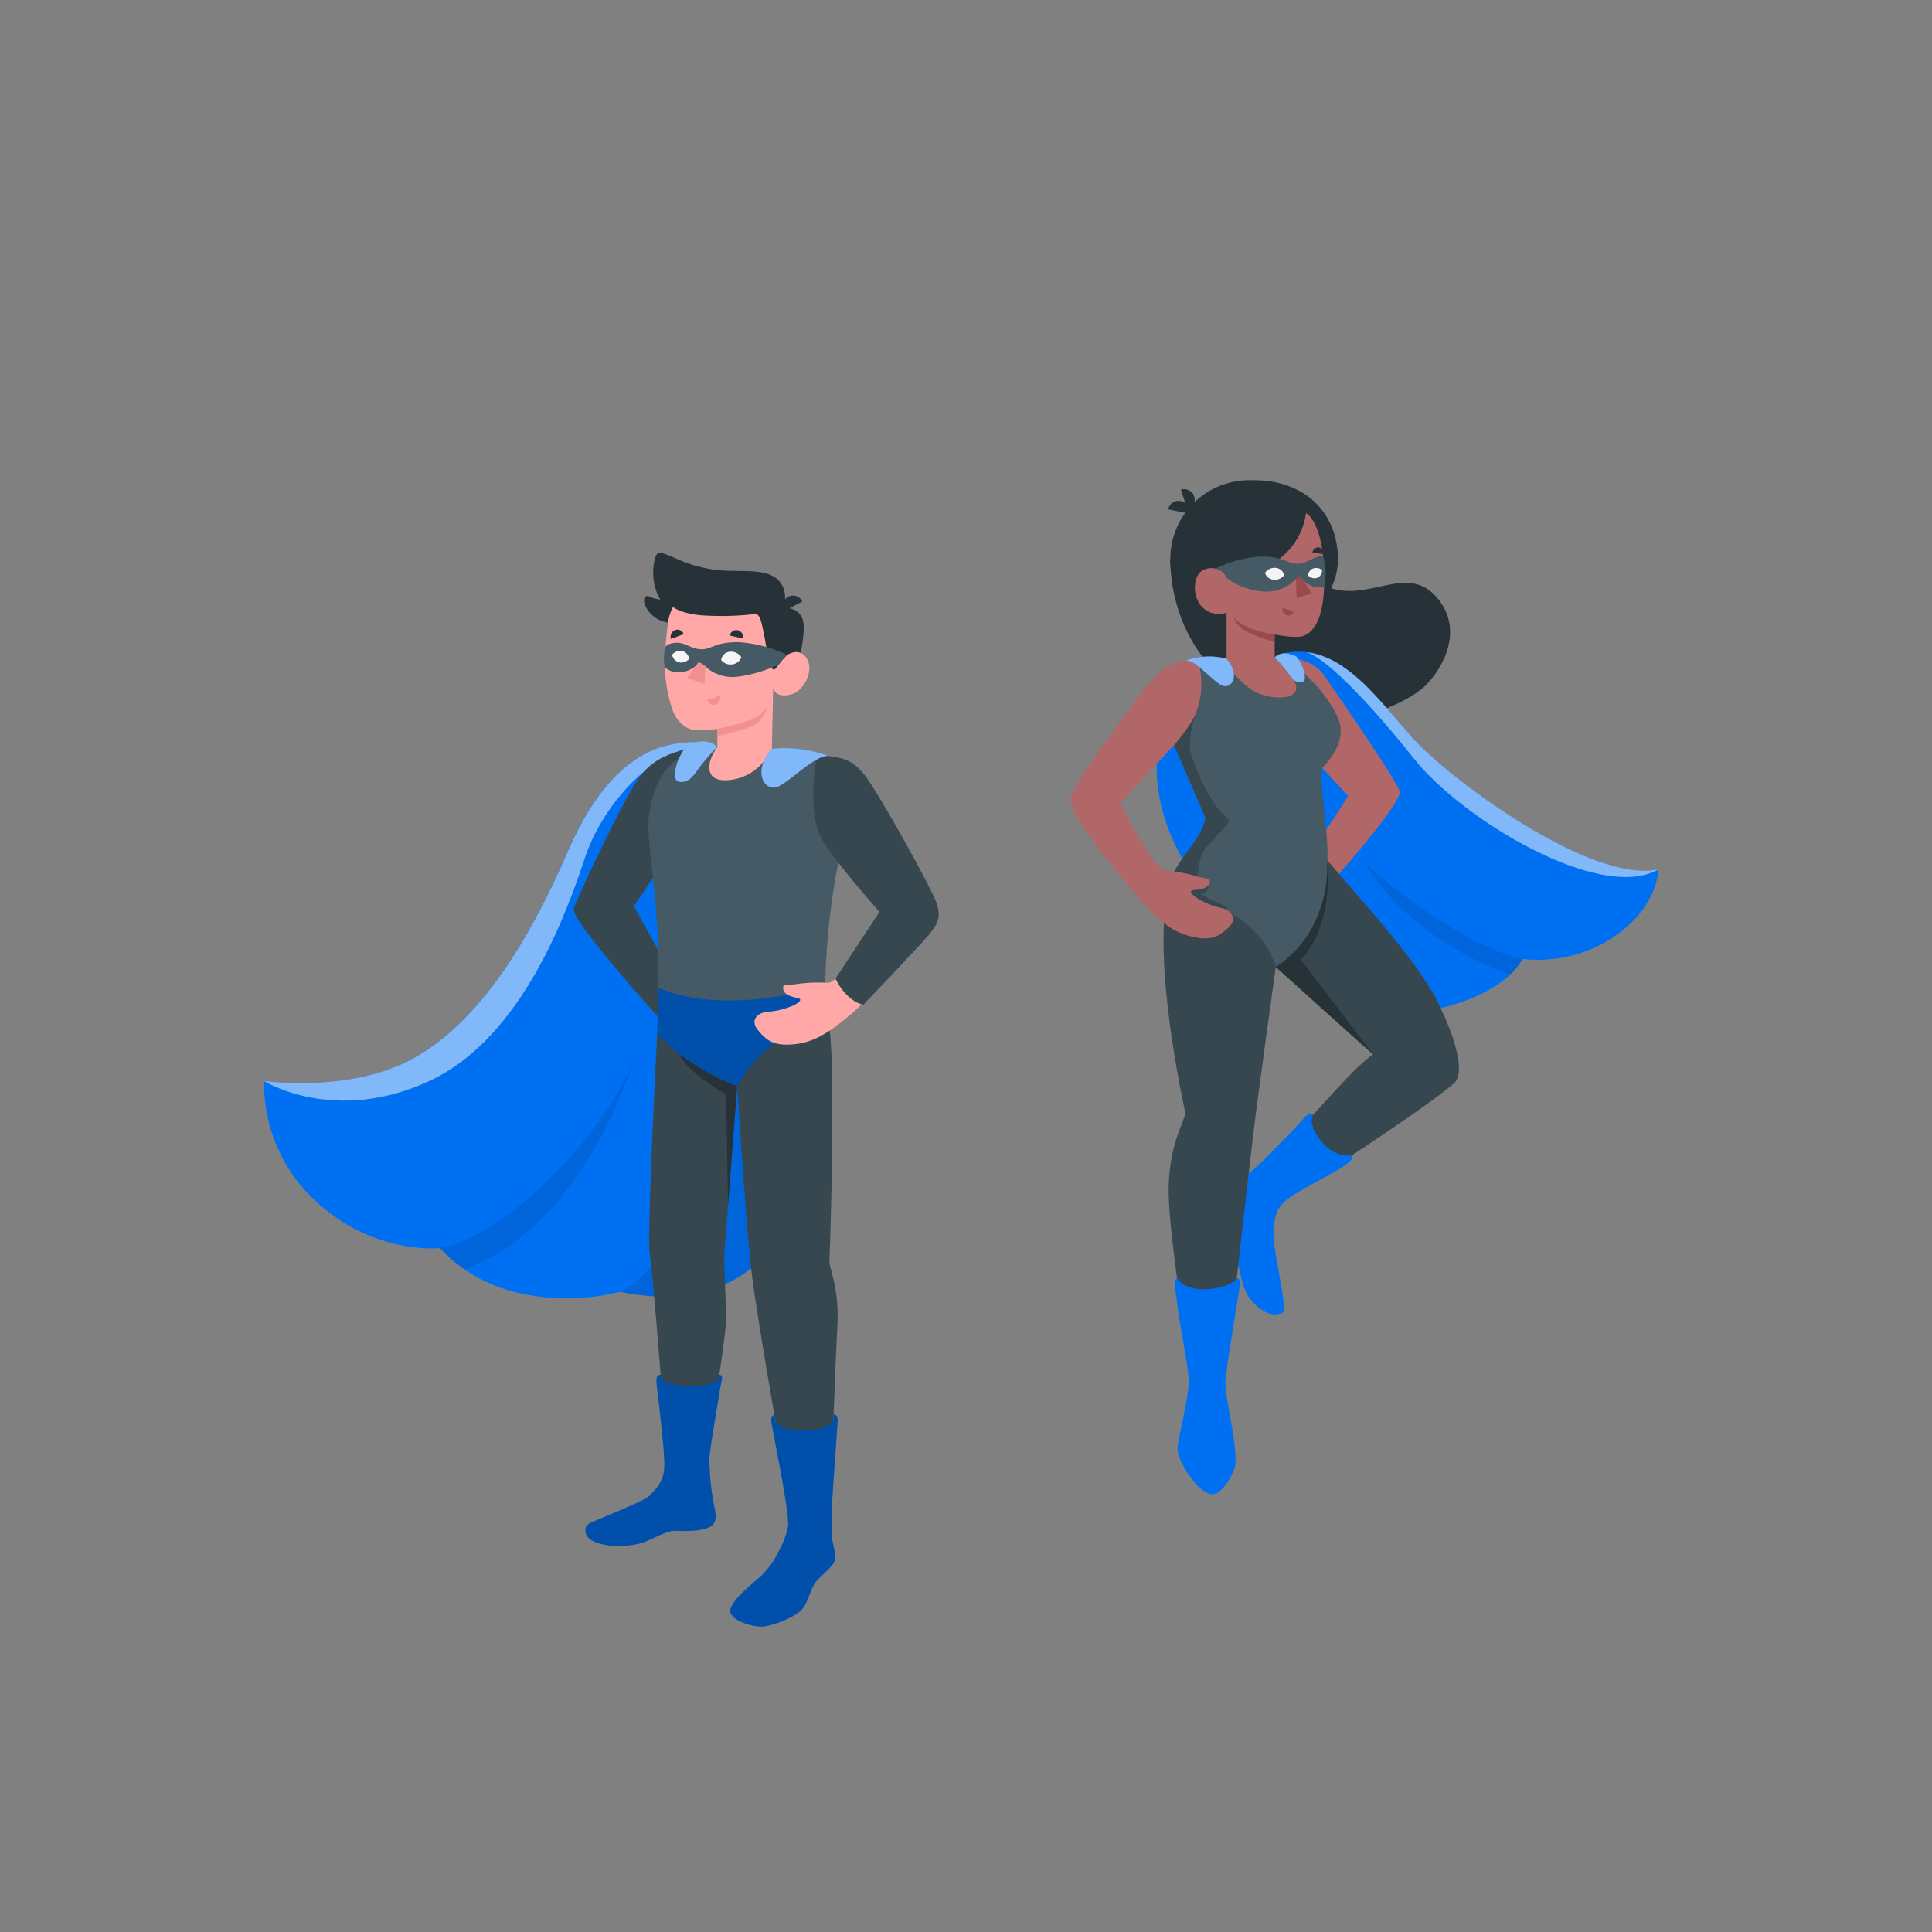 <svg xmlns="http://www.w3.org/2000/svg" viewBox="0 0 500 500"><rect x="0" y="0" width="500" height="500" fill="#808080" stroke="none"/><g id="freepik--character-2--inject-2"><g id="freepik--Character--inject-2"><path d="M302.86,144.69c0,8.52,3.07,29.34,26.66,38.79,18.26,7.32,35.14-2,39.15-5.82,5-4.81,10.48-15.19,2.81-23.45-8.52-9.16-19.33,4.09-31.21-4.05C326.55,140.75,302.86,144.69,302.86,144.69Z" style="fill:#263238"></path><path d="M329.85,170.17c.82-.18.78-.78,2.14-1.08,14.09-3.07,23.37,10.28,33.21,21.48,9.53,10.84,46.47,38.23,64,34.46-.85,12.32-16.35,25.2-35.2,23.16,0,0-3.57,8.46-21.17,12.72-14.39,3.49-29.92-6.67-46-17.25-21-13.83-29.37-33.54-27.15-50.92,1.47-11.56,9.43-17.07,17.72-21C325,168.14,329.85,170.17,329.85,170.17Z" style="fill:#0070F2"></path><path d="M390.79,252.26a14,14,0,0,0,3.21-4.07c-18.12-4.25-40.64-24.65-40.64-24.65S363,242.1,390.79,252.26Z" style="opacity:0.1"></path><path d="M365.2,190.57c-8.35-9.51-16.31-20.56-27.14-21.8,5.69,1.72,17.8,14.86,27.91,27.61C378.35,212,414.18,233.67,429.2,225,411.67,228.8,374.73,201.41,365.2,190.57Z" style="fill:#fff;opacity:0.5"></path><path d="M331.25,170.11c5.73,0,9.44,1.82,11.43,4.69,4.3,6.2,18.63,27,19.56,29.95s-18.8,24.95-18.8,24.95l-6-6,11.47-17.68L332,187.66Z" style="fill:#b16668"></path><path d="M343.44,222.59c8.94,10.55,24.81,27.52,29.39,38.32,1.76,4.16-40.17,48.84-40.17,48.84-1.74-.33-3.76-4.67-3.61-8.77,12.74-6.44,17.71-21.65,29-25.81-7-5.91-17.25-15.43-31.26-27.93Z" style="fill:#37474f"></path><path d="M355.35,272.81h0l-18.68-24.43c9-9.8,6.77-25.79,6.77-25.79l-16.61,24.65C339.11,258.2,348.53,266.86,355.35,272.81Z" style="fill:#263238"></path><path d="M372.83,260.91c-2.19,1.42-8.25,5.08-17.48,11.9-8.72,6.45-21.38,24.51-35.14,34a10.23,10.23,0,0,0,5.55,7.78s40.1-25.33,50.4-34.1C380.71,276.64,372.83,260.91,372.83,260.91Z" style="fill:#37474f"></path><path d="M339.76,288.57c-.74-1.64-3,1.84-5.95,4.79-4.81,4.76-9.29,9.91-13.94,12.74C316.8,308,316,307.55,314,310c-2.77,3.51,1.16,7,4.31,11.87,2.22,3.45,2.75,10.19,4.47,13.15s5.81,6.45,9.17,4.65c1.56-.84-3.05-17.47-2.34-22.27s1.73-6,5.93-8.61c6.64-4.09,15.83-8,14.28-9.75a8.72,8.72,0,0,1-7-2.71C338.06,291.1,339.76,288.57,339.76,288.57Z" style="fill:#0070F2"></path><path d="M325.74,163.83H322a19.13,19.13,0,0,1-19.13-19.14h0a20.41,20.41,0,0,1,20.41-20.41h1.19c13.91,0,21.79,9.14,21.79,20.41h0C346.25,155.26,336.31,163.83,325.74,163.83Z" style="fill:#263238"></path><path d="M305.56,129.67a2.75,2.75,0,0,1,2.16,3.24l-5.39-1.08A2.75,2.75,0,0,1,305.56,129.67Z" style="fill:#263238"></path><path d="M309.08,128.5a2.74,2.74,0,0,1-1.76,3.46l-1.7-5.23A2.75,2.75,0,0,1,309.08,128.5Z" style="fill:#263238"></path><path d="M303.75,226.1c-7.33,16,3,61.82,3,61.82-.22,2.6-4,7.65-4.29,19.13-.25,10.85,3.92,33.38,5.17,49.38a10.23,10.23,0,0,0,9.55.38s5.87-53,7.56-66.46c1.48-11.71,5.44-40.12,5.44-40.12l13.25-27.64Z" style="fill:#37474f"></path><path d="M304.62,330.81c-1.15.7-.49,1.81,0,6.41s2.61,14.81,3,19.21-2.84,15.69-2.86,18.64,5.31,11.65,9.08,11.65c2.42,0,5.69-5.5,5.88-7.76.49-6-3-17.85-2.55-22.15s2.64-17.29,3-19.59c.73-4.52,1.14-6.41-.11-6.41,0,0-1.43,2.5-7.63,2.83S304.62,330.81,304.62,330.81Z" style="fill:#0070F2"></path><path d="M342.07,198.9c5.52-5.91,5.9-10.17,3.53-14.51-4.92-9-12.87-14-14.35-14.28l-11.9.23-9.88.46c-1.35.43-5,3.83-6.4,9a23.22,23.22,0,0,0,.75,12.94L312,211.7h0c-1.15,6.65-10,12.47-10,20.53,23.87.62,28.23,18,28.23,18,14.36-9.55,13.23-26.47,13.23-26.47C344.05,215.84,341.67,206.18,342.07,198.9Z" style="fill:#455a64"></path><path d="M317.94,212c-1.79-1.79-5.44-4.39-9.75-16.94-.91-2.66.45-8.81,1.84-12.18l-7.16-2.09a23.74,23.74,0,0,0,.95,12L312,211.7h0c-1.14,6.59-9.86,12.36-10,20.31l.12.23a36,36,0,0,1,15.53,3.64,1.38,1.38,0,0,0-1-1.57,63,63,0,0,1-6.08-3c2.14,0,2.35-2.6,2.35-2.6l-2.82-.26s-.58-6.45,2.4-9.55S318.61,212.63,317.94,212Z" style="fill:#37474f"></path><path d="M338,132.78c2.22,1.31,5,6.89,4.69,18.59-.23,9.92-3.44,12.37-5.05,13.08s-4.73.27-7.76-.23v5.95c.12-.15,6.16,5.15,5.54,8.37-.52,2.69-7.66,2.59-11.57-.08a25.29,25.29,0,0,1-6.42-6.72V158.56a6,6,0,0,1-5.39-.7c-3.36-2.18-3.47-7.71-1.52-9.68s6.13-1.35,6.91,1.38c0,0,4.82.17,11.25-3.36A18,18,0,0,0,338,132.78Z" style="fill:#b16668"></path><polygon points="335.35 147.27 335.55 154.77 339.5 153.55 335.35 147.27" style="fill:#9a4a4d"></polygon><path d="M331.92,157.29l2.9.92a1.49,1.49,0,0,1-1.88,1A1.59,1.59,0,0,1,331.92,157.29Z" style="fill:#9a4a4d"></path><path d="M342.67,143.44l-3-.45a1.46,1.46,0,0,1,1.68-1.31A1.6,1.6,0,0,1,342.67,143.44Z" style="fill:#263238"></path><path d="M317.4,149.56a3.59,3.59,0,0,0-2.79-2.4,29.15,29.15,0,0,1,11.34-3.1c6.25-.19,7.19,1.87,9.89,1.82s3.52-1.8,6.53-2a15.51,15.51,0,0,1,.31,7.94s-2.48,1.11-5.42-1.65l-.71-1.07a6.6,6.6,0,0,0-2.17,1.69,10.56,10.56,0,0,1-8.25,2.19A18.13,18.13,0,0,1,317.4,149.56Z" style="fill:#455a64"></path><path d="M327.38,148.28a2.94,2.94,0,0,1,3.09-1.26,2.33,2.33,0,0,1,1.85,1.85,3,3,0,0,1-2.9,1.13A2.54,2.54,0,0,1,327.38,148.28Z" style="fill:#f5f5f5"></path><path d="M338.48,148.86a2.42,2.42,0,0,1,1-1.57,2.45,2.45,0,0,1,2.65.21,2,2,0,0,1-1.39,2.09A2.21,2.21,0,0,1,338.48,148.86Z" style="fill:#f5f5f5"></path><path d="M329.85,164.22c-3.19-.42-9.75-2.31-10.77-4.9a6.71,6.71,0,0,0,2.3,3.31c2,1.68,8.47,3.57,8.47,3.57Z" style="fill:#9a4a4d"></path><path d="M290,207.86l13.87-15.08a41.6,41.6,0,0,0,4.47-6c3.12-4.83,3.26-13.17,1.18-16-5.39,0-8.81,1.11-15.64,10.51-5.78,7.95-12.81,17.63-14.65,20.75-2.27,3.83-2.93,4.88-.95,8.67s9.38,13.51,15.62,20.82,9.9,9.78,14.57,10.87,6.75.16,9.38-2.25.77-4.58-1.67-5.14a19.79,19.79,0,0,1-6.54-2.68c-1.49-1.07-2-1.91-.57-2,1.78-.08,3.45-.43,3.9-1.68.57-1.55-.89-1.14-2.93-1.76a39,39,0,0,0-8.08-1.55c-3.34.16-12-17.53-12-17.53" style="fill:#b16668"></path><path d="M306.91,170.93c2.56-.13,7.2,5.65,9.48,6.53s4.82-2.66,1-7A17.94,17.94,0,0,0,306.91,170.93Z" style="fill:#0070F2"></path><path d="M306.91,170.93c2.56-.13,7.2,5.65,9.48,6.53s4.82-2.66,1-7A17.94,17.94,0,0,0,306.91,170.93Z" style="fill:#fff;opacity:0.5"></path><path d="M329.85,170.17s1.76-2.21,5.62-.3a11.28,11.28,0,0,1,1.83,3.26c.78,2.6.34,3.47-.85,3.47-1.75,0-2.52-1.84-3.94-3.52A23.46,23.46,0,0,0,329.85,170.17Z" style="fill:#0070F2"></path><path d="M329.85,170.17s1.76-2.21,5.62-.3a11.28,11.28,0,0,1,1.83,3.26c.78,2.6.34,3.47-.85,3.47-1.75,0-2.52-1.84-3.94-3.52A23.46,23.46,0,0,0,329.85,170.17Z" style="fill:#fff;opacity:0.5"></path></g></g><g id="freepik--character-1--inject-2"><path d="M185.66,193.37s-3.22-2.34-11.71-.75-18.54,8.11-27,27.63-21.19,43-39.6,53.41c-11.25,6.35-25.89,7.47-39,6.15a41.46,41.46,0,0,0,11.34,29.07C95.36,325.14,113.92,323,113.92,323s7.2,9,21.34,11.85a57.07,57.07,0,0,0,25.27-.53s11.38,2.54,19.78.53c16.72-4,21.44-15.34,21.21-15.63s7.95-124,7.95-124Z" style="fill:#0070F2"></path><path d="M164.06,273.84c-6.42,18.19-32.34,45.9-50.14,49.19a31.85,31.85,0,0,0,6.25,5.48C152.17,316.75,164.06,273.84,164.06,273.84Z" style="opacity:0.1"></path><path d="M201.52,319.25c-.15-.18,3.4-54.75,5.8-91.43-4.85-2.49-8.91,1.82-11,18.23-9.76,78.06-35.82,88.3-35.82,88.3s11.38,2.54,19.78.53C197,330.89,201.75,319.54,201.52,319.25Z" style="opacity:0.1"></path><path d="M174,192.62c-8.49,1.58-18.54,8.11-27,27.63s-21.19,43-39.6,53.41c-11.25,6.35-25.89,7.47-39,6.15,0,0,18.12,11.32,42.62,0s36-44.71,40.45-58.08,19.15-31.11,34.26-28.36l-.37-.21C184.23,192.62,180.82,191.33,174,192.62Z" style="fill:#fff;opacity:0.5"></path><path d="M183.74,193.54c-12-.09-16.56,5.16-18.55,8-4.29,6.2-15.76,30.68-16.7,33.63s22.45,28.69,22.45,28.69l6-6-12.9-23.33,13.77-20.46Z" style="fill:#37474f"></path><g id="freepik--character--inject-2"><rect x="204.98" y="388.4" width="9.14" height="13.31" style="fill:#ffa8a7"></rect><rect x="173.07" y="372.08" width="9.14" height="13.31" transform="translate(-12.92 6.33) rotate(-1.97)" style="fill:#ffa8a7"></rect><path d="M213.52,254.22c-.06,4,1.45,11.16,1.69,19.62.64,22.2-.56,52.69-.56,52.69.21,2.51,2.57,7.14,2.06,16.79-.69,13.1-1.83,46.62-1.83,46.62s-4.28,4.25-10.33,0c0,0-8.28-46.58-9.91-59.56-1.43-11.33-3.86-49.25-3.86-49.25l-3.4,44.18s.24,8.42.57,14.43-5.37,37.15-5.37,37.15a10,10,0,0,1-9.94.38s-3.53-47.14-4.47-52.57,2.61-70.48,2.61-70.48Z" style="fill:#37474f"></path><path d="M199.77,193.78a107.49,107.49,0,0,1,11.66,1.47,18,18,0,0,1,3,1.15,51.46,51.46,0,0,1,2.3,28,182.2,182.2,0,0,0-3.2,35.65c-5.23,6.82-31.84,9.15-43.15-.06,0,0,.31-11.36-.52-23.5-.72-10.74-2.59-20.47-1.9-25.44,1.57-11.36,6.73-17.07,17.65-17.71Z" style="fill:#455a64"></path><path d="M190.78,281.13s-8.26-1.07-20.7-13.58l.41-11.9s14.71,7.77,43.13-.65l1,10.42S200.28,264.19,190.78,281.13Z" style="fill:#0070F2"></path><path d="M190.78,281.13s-8.26-1.07-20.7-13.58l.41-11.9s14.71,7.77,43.13-.65l1,10.42S200.28,264.19,190.78,281.13Z" style="opacity:0.3"></path><path d="M202.84,157.36a4.87,4.87,0,0,1,4,1.41c1.73,1.77,1.37,5,0,12.58l-5.35.61Z" style="fill:#263238"></path><path d="M171.66,155.18a8.42,8.42,0,0,1-3.35-.68c-1.64-.94-2.07.92-1.17,2.54a7.64,7.64,0,0,0,6.21,4.13c.05-.23,1.53-4.17,1.53-4.17Z" style="fill:#263238"></path><path d="M200.33,172c.8.48,1.93-1.05,2.91-2.07s4.18-2.43,5.77.93-1.41,8-3.92,8.74c-4.34,1.36-5-1.42-5-1.42l-.33,15.64s-2.84,6.95-10.53,8-6.11-5.3-3.58-8.41v-4.76a27.12,27.12,0,0,1-5.85.3c-3.19-.49-5.2-3-6.16-6.46-1.56-5.55-2.15-10-.83-20.93,1.45-12,15.35-12.08,22.86-7.35S200.33,172,200.33,172Z" style="fill:#ffa8a7"></path><path d="M200.33,173.3c.4,0,1.92-2.51,2.91-3.41,1.37-1.25-.4-12.53-.4-12.53s1.39-4.29-1.32-7.12-8-2.36-11.79-2.5A34.69,34.69,0,0,1,176,145c-5.45-2.37-5.85-2.65-6.53-.26s-.93,7.87,2.32,11.55l2.71,1s1.46,1.3,6.54,1.91a74.88,74.88,0,0,0,14.07-.26c1.48-.2,1.79,1.22,2.59,5.12C198.41,167.47,199,173.27,200.33,173.3Z" style="fill:#263238"></path><path d="M202.83,158.23l4.81-2.57a2.65,2.65,0,0,0-3.64-1.21A2.88,2.88,0,0,0,202.83,158.23Z" style="fill:#263238"></path><path d="M185.67,188.61s7.12-1.43,9.61-2.76a8.26,8.26,0,0,0,3.44-3.4,11.22,11.22,0,0,1-2,4c-1.82,2.33-11.09,4-11.09,4Z" style="fill:#f28f8f"></path><path d="M188.88,164.49l3.41.74a1.82,1.82,0,0,0-1.38-2.12A1.7,1.7,0,0,0,188.88,164.49Z" style="fill:#263238"></path><path d="M186.31,180l-3.25,1.22a1.71,1.71,0,0,0,2.21,1.08A1.82,1.82,0,0,0,186.31,180Z" style="fill:#f28f8f"></path><path d="M173.65,165.35l3.29-1.23a1.69,1.69,0,0,0-2.2-1.06A1.83,1.83,0,0,0,173.65,165.35Z" style="fill:#263238"></path><polygon points="182.78 168.42 182.31 177 177.83 175.48 182.78 168.42" style="fill:#f28f8f"></polygon><path d="M201.52,172a20.83,20.83,0,0,1,2.24-2.5,34.57,34.57,0,0,0-12.37-3.29c-6.25-.18-7.19,1.88-9.89,1.82s-4.11-1.83-6.62-1.68c-2.08.12-2.61,1-2.61,1a10.59,10.59,0,0,0-.17,5.41,6.34,6.34,0,0,0,2.55,1.22,7.19,7.19,0,0,0,5.43-1.65l.71-1A5.86,5.86,0,0,1,183,172.9a10.55,10.55,0,0,0,8.25,2.18A37.18,37.18,0,0,0,201.52,172Z" style="fill:#455a64"></path><path d="M191.84,170.07a3.16,3.16,0,0,0-3.31-1.35,2.41,2.41,0,0,0-1.89,2.1,3.09,3.09,0,0,0,3,1.1A2.77,2.77,0,0,0,191.84,170.07Z" style="fill:#f5f5f5"></path><path d="M178.37,170.46a2.65,2.65,0,0,0-1.79-2,3,3,0,0,0-2.63.94,2.36,2.36,0,0,0,1.77,2A2.58,2.58,0,0,0,178.37,170.46Z" style="fill:#f5f5f5"></path><path d="M216.55,371.19c.23-4,.59-4.87-.81-5.17l-.06,1.71s-1.13,2.4-7.51,2.52-7.45-2.26-7.45-2.26l-.32-1.83c-1.36.46-.75,1.81,0,6,.74,4,3.92,20,3.55,22.87s-2.94,7.48-3.09,7.76a23,23,0,0,1-3.72,4.9c-2.88,2.63-7.06,5.72-8.06,8.65s6.21,5,8.9,4.56c3.13-.55,8.55-2.76,9.91-4.8s2-5.06,3.11-6.55,4.44-3.91,5-5.64a6.8,6.8,0,0,0-.11-3h0c-.09-.48-.2-1-.31-1.43-.37-1.89-.56-4.38-.2-11.13C215.92,379.86,216.42,373.39,216.55,371.19Z" style="fill:#0070F2"></path><path d="M216.55,371.19c.23-4,.59-4.87-.81-5.17l-.06,1.71s-1.13,2.4-7.51,2.52-7.45-2.26-7.45-2.26l-.32-1.83c-1.36.46-.75,1.81,0,6,.74,4,3.92,20,3.55,22.87s-2.94,7.48-3.09,7.76a23,23,0,0,1-3.72,4.9c-2.88,2.63-7.06,5.72-8.06,8.65s6.21,5,8.9,4.56c3.13-.55,8.55-2.76,9.91-4.8s2-5.06,3.11-6.55,4.44-3.91,5-5.64a6.8,6.8,0,0,0-.11-3h0c-.09-.48-.2-1-.31-1.43-.37-1.89-.56-4.38-.2-11.13C215.92,379.86,216.42,373.39,216.55,371.19Z" style="opacity:0.3"></path><path d="M186.15,360.62c.56-3.7,1.24-4.55,0-4.88l-.21,1.38s-1.61,1.58-7.23,1.58c-6.08,0-7.64-1.79-7.64-1.79l-.1-1.17c-1.38.2-1.19,1.24-.73,5.24.2,1.69,1.59,12.77,1.69,17.75s-2.32,6.56-3.92,8.48a21.87,21.87,0,0,1-2.08,1.2c-3.43,1.71-10.08,4.35-13.09,5.7-1.88.85-1.79,3.12.15,4.42s6.64,2.22,12.28,1c3.07-.69,7.06-3.52,9.59-3.37s7.27.12,9.14-1.17,1.12-4,.59-6.4h0a69.33,69.33,0,0,1-1-11C183.68,375,185.59,364.33,186.15,360.62Z" style="fill:#0070F2"></path><path d="M186.15,360.62c.56-3.7,1.24-4.55,0-4.88l-.21,1.38s-1.61,1.58-7.23,1.58c-6.08,0-7.64-1.79-7.64-1.79l-.1-1.17c-1.38.2-1.19,1.24-.73,5.24.2,1.69,1.59,12.77,1.69,17.75s-2.32,6.56-3.92,8.48a21.87,21.87,0,0,1-2.08,1.2c-3.43,1.71-10.08,4.35-13.09,5.7-1.88.85-1.79,3.12.15,4.42s6.64,2.22,12.28,1c3.07-.69,7.06-3.52,9.59-3.37s7.27.12,9.14-1.17,1.12-4,.59-6.4h0a69.33,69.33,0,0,1-1-11C183.68,375,185.59,364.33,186.15,360.62Z" style="opacity:0.3"></path><path d="M190.78,281.13a63.84,63.84,0,0,1-15.07-8.42s1.9,4.79,12.2,10.44l.52,28.53Z" style="fill:#263238"></path></g><path d="M228.47,235.89,216.91,219a41.08,41.08,0,0,1-3.56-6.55c-2.4-5.23-1.33-13.51,1.13-16,5.33.78,8.56,2.37,14,12.65,4.57,8.7,11,19.43,12.37,22.78,1.7,4.12,2.2,5.25-.3,8.72a174,174,0,0,1-19.32,21c-7.23,6.34-11.2,8.27-16,8.67s-6.7-.81-9-3.58-.1-4.63,2.4-4.84a20.2,20.2,0,0,0,6.85-1.71c1.63-.85,2.22-1.62.85-1.87-1.75-.33-3.35-.93-3.62-2.23-.34-1.61,1-1,3.16-1.32a38.76,38.76,0,0,1,8.22-.37c3.27.64,14.35-18.44,14.35-18.44" style="fill:#ffa8a7"></path><path d="M211.43,195.25c6.59.9,8.67.82,12.27,5.26s17.19,29.07,18.54,32.85.73,5.47-1.92,8.65-16.89,18-16.89,18-4-.42-7.23-6.73L227.62,236s-13-14.55-15.37-19.72C208.79,208.56,211.43,195.25,211.43,195.25Z" style="fill:#37474f"></path><path d="M214.4,195.63c-3.59-.18-10,6.73-13.19,8s-6.76-3.73-1.41-9.86A33.26,33.26,0,0,1,214.4,195.63Z" style="fill:#0070F2"></path><path d="M214.4,195.63c-3.59-.18-10,6.73-13.19,8s-6.76-3.73-1.41-9.86A33.26,33.26,0,0,1,214.4,195.63Z" style="fill:#fff;opacity:0.5"></path><path d="M185.66,193.36s-2.46-3.09-7.88-.41a15.44,15.44,0,0,0-2.56,4.57c-1.11,3.65-.49,4.87,1.19,4.87,2.45,0,3.53-2.58,5.52-4.95A35.76,35.76,0,0,1,185.66,193.36Z" style="fill:#0070F2"></path><path d="M185.66,193.36s-2.46-3.09-7.88-.41a15.44,15.44,0,0,0-2.56,4.57c-1.11,3.65-.49,4.87,1.19,4.87,2.45,0,3.53-2.58,5.52-4.95A35.76,35.76,0,0,1,185.66,193.36Z" style="fill:#fff;opacity:0.5"></path></g></svg>